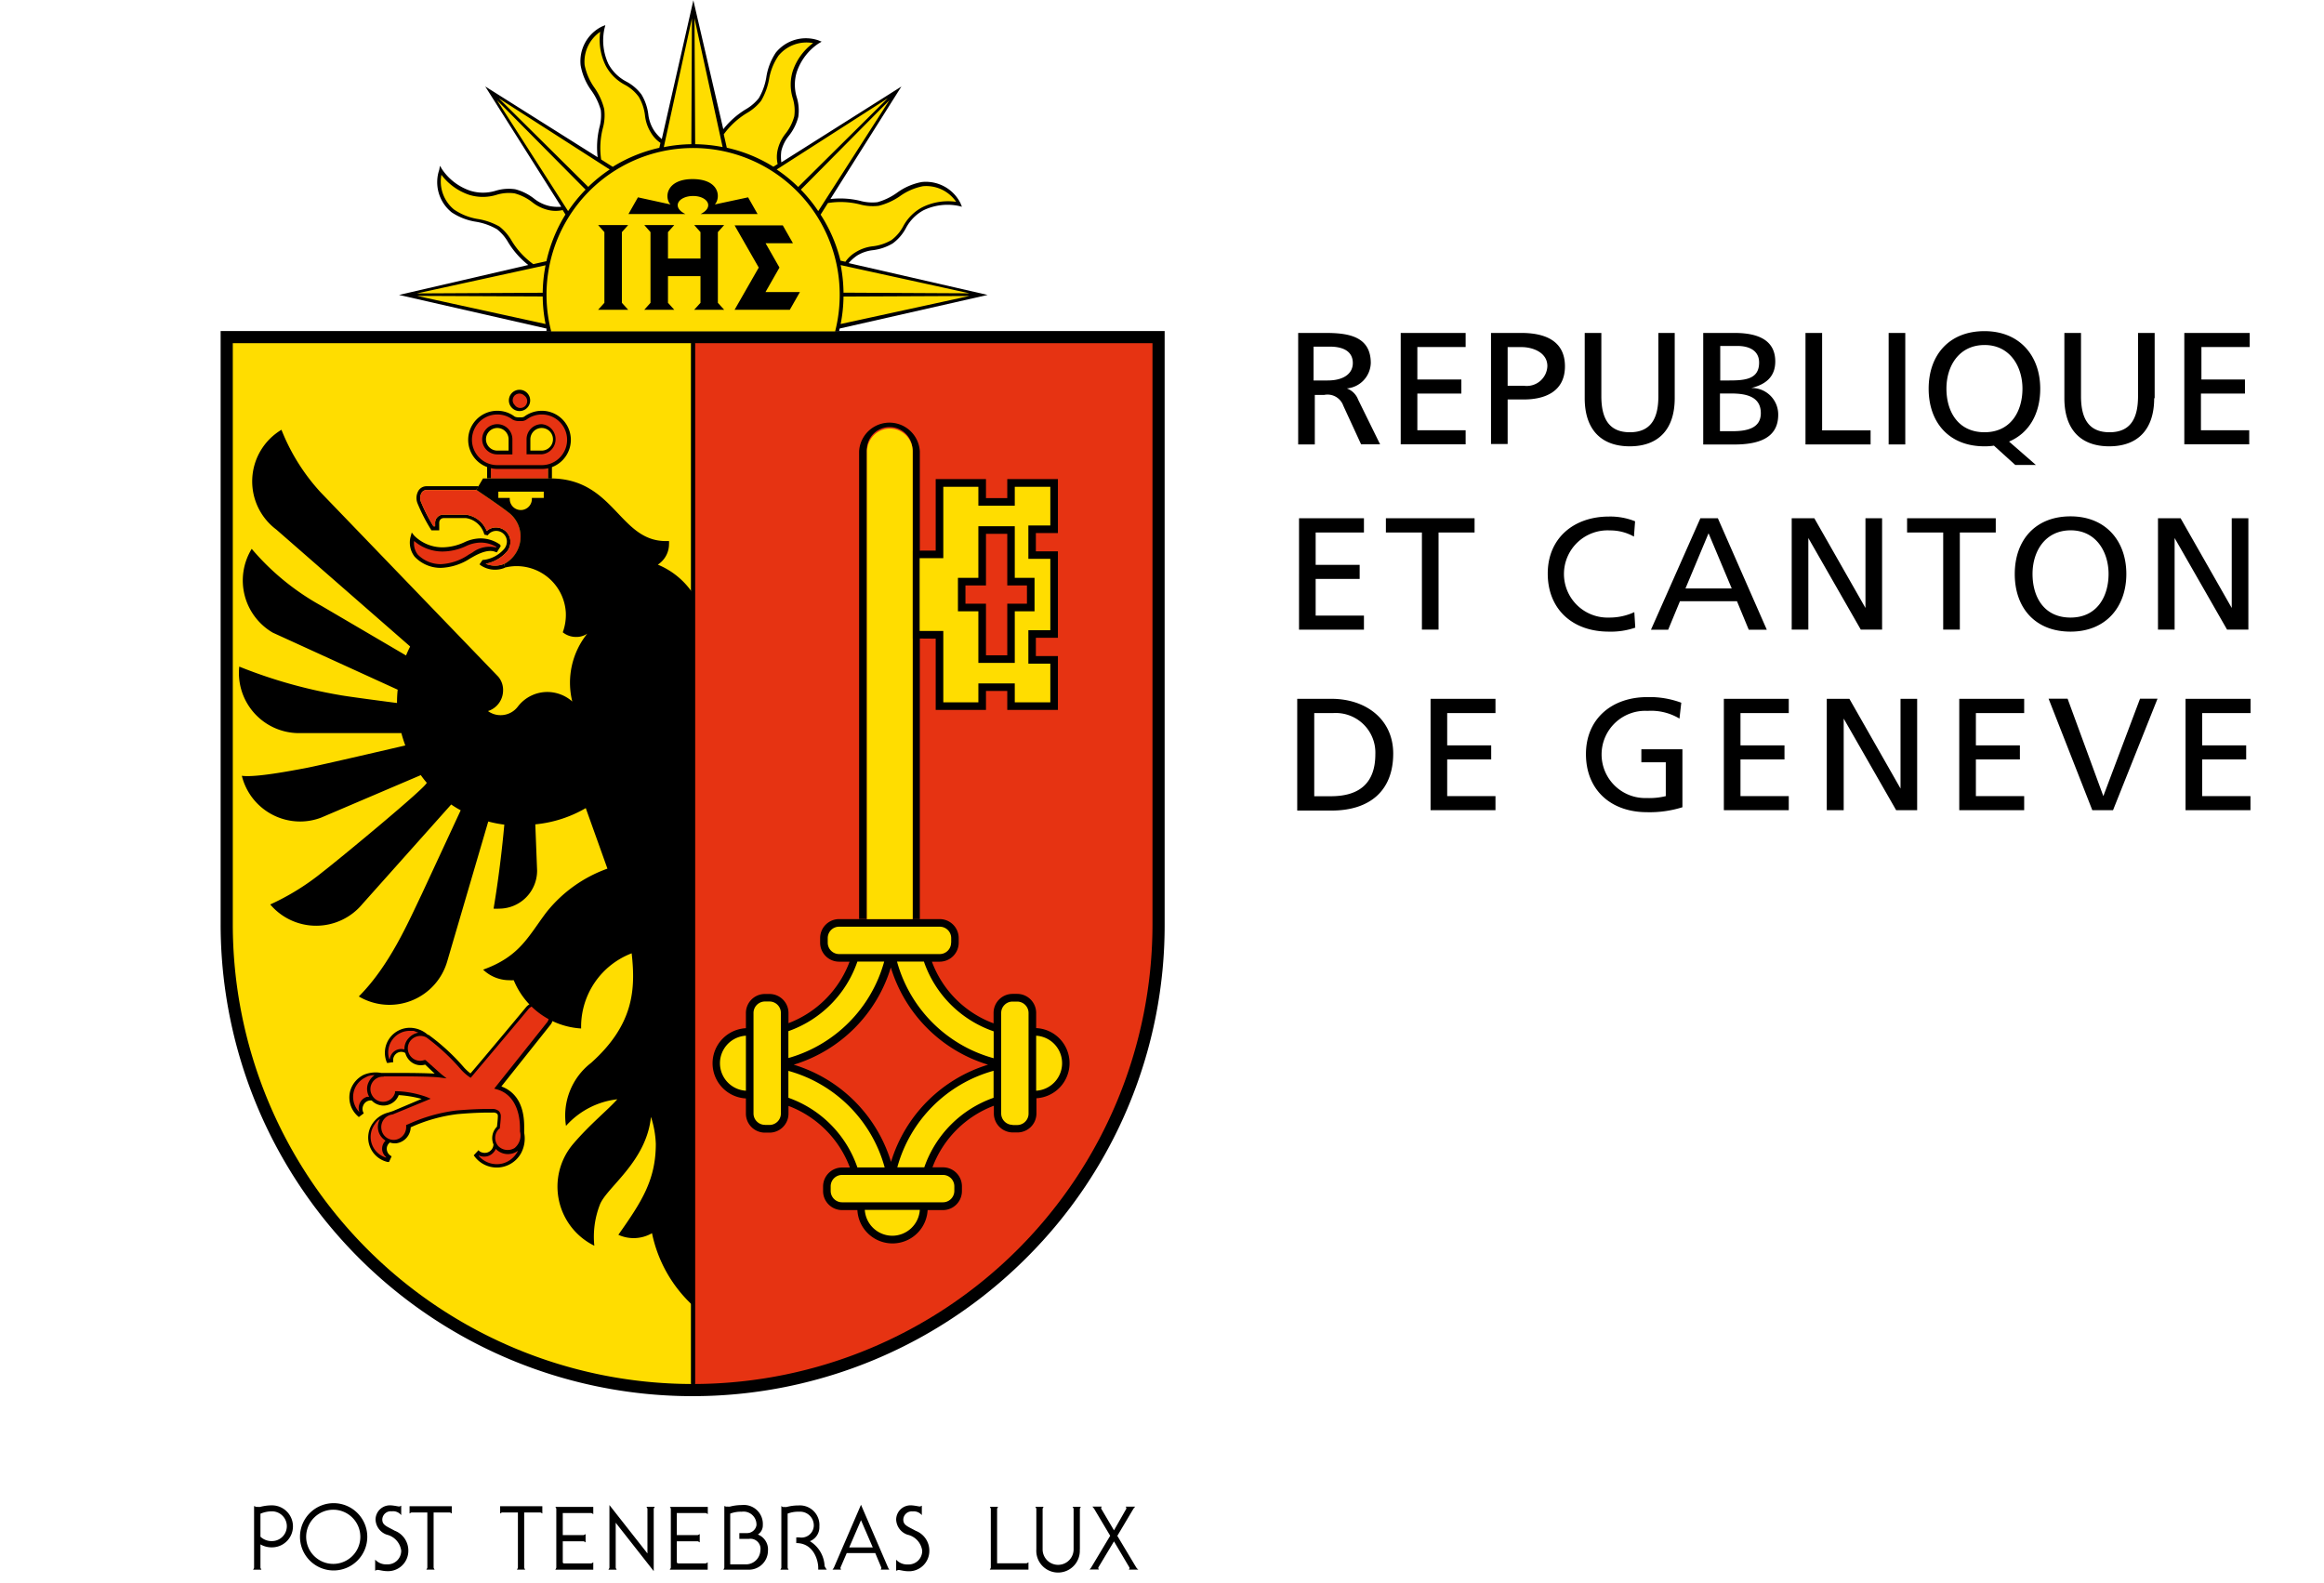 <?xml version="1.0" encoding="UTF-8"?> <svg xmlns="http://www.w3.org/2000/svg" viewBox="-15.487 -0.035 229.077 166.576" width="2500" height="1703"><path d="M66.08 27.65a4.6 4.6 0 0 1 .9-.8 4 4 0 0 1 1.66-.56 5.3 5.3 0 0 0 2.09-.72A4.76 4.76 0 0 0 72.09 24a4.53 4.53 0 0 1 1.85-1.9 5.82 5.82 0 0 1 3.7-.47l.36.09-.15-.37a4.07 4.07 0 0 0-4.08-2.23 6.42 6.42 0 0 0-2.59 1.12 6.56 6.56 0 0 1-2.07 1 4.81 4.81 0 0 1-1.81-.14 8.94 8.94 0 0 0-3.14-.19l7.47-11.84L59 17.05a4.29 4.29 0 0 1 0-1.21 4 4 0 0 1 .78-1.57 5.32 5.32 0 0 0 1-2 4.7 4.7 0 0 0-.16-2.07 4.51 4.51 0 0 1 0-2.65 5.86 5.86 0 0 1 2.28-3l.34-.2-.37-.15a4.07 4.07 0 0 0-4.46 1.31 6.42 6.42 0 0 0-1 2.63 6.44 6.44 0 0 1-.78 2.15 4.85 4.85 0 0 1-1.38 1.18 8.85 8.85 0 0 0-2.36 2.09L49.74 0l-3.32 14.6a4.38 4.38 0 0 1-.82-.91A4 4 0 0 1 45 12a5.3 5.3 0 0 0-.72-2.09 4.73 4.73 0 0 0-1.57-1.35 4.53 4.53 0 0 1-1.9-1.85A5.84 5.84 0 0 1 40.38 3l.1-.39-.37.15a4.07 4.07 0 0 0-2.23 4.08A6.4 6.4 0 0 0 39 9.48a6.5 6.5 0 0 1 1 2.07 4.78 4.78 0 0 1-.14 1.81 8.94 8.94 0 0 0-.19 3.15L27.84 9.06l8 12.66a4.49 4.49 0 0 1-1.22-.07 4 4 0 0 1-1.62-.77 5.39 5.39 0 0 0-2-1 4.69 4.69 0 0 0-2.07.16 4.52 4.52 0 0 1-2.65 0 5.84 5.84 0 0 1-3-2.29l-.2-.34-.08.43a4.07 4.07 0 0 0 1.31 4.47 6.38 6.38 0 0 0 2.62 1 6.45 6.45 0 0 1 2.15.78 4.76 4.76 0 0 1 1.18 1.38 9 9 0 0 0 2.11 2.38L18.77 31l15.52 3.54a3 3 0 0 0 0 .29h30.8s0-.21.06-.3L80.7 31z"></path><path d="M0 34.8v62.41a49.66 49.66 0 0 0 84.78 35.12 49.34 49.34 0 0 0 14.55-35.12V34.8z"></path><path d="M1.28 97.21V36.08h48.23V145.6A48.38 48.38 0 0 1 1.28 97.21z" fill="#fd0"></path><path d="M98.05 97.21a48.38 48.38 0 0 1-48.14 48.39V36.08h48.14z" fill="#e63312"></path><path d="M73.57 96.68V47.46a3.2 3.2 0 0 0-6.39 0v49.21H68V47.46a2.4 2.4 0 1 1 4.79 0v49.22h.8zM29.41 57.28a3.57 3.57 0 0 0-2.12-.66 4.12 4.12 0 0 0-1.65.41 5.61 5.61 0 0 1-2.29.53 4.21 4.21 0 0 1-3-1.25l-.24-.31-.11.4a2.42 2.42 0 0 0 .41 2.14 3.75 3.75 0 0 0 2.76 1.18 6.05 6.05 0 0 0 3.1-1l.39-.22c1.39-.76 2-.56 2.25-.46l.15.05.08-.13.24-.38.09-.15zM31.45 43.22a1.12 1.12 0 1 0-1.12-1.12 1.1 1.1 0 0 0 .33.79 1.11 1.11 0 0 0 .79.33z"></path><path d="M43.25 117.41l-4.98 4.93" fill="none" stroke="#e30613" stroke-width=".25"></path><path d="M88.24 109.22a3.67 3.67 0 0 0-2.43-1.07v-1.6a2 2 0 0 0-2-2h-.48a2 2 0 0 0-2 2v1.1a11 11 0 0 1-6.49-6.49h.82a2 2 0 0 0 2-2v-.48a2 2 0 0 0-2-2H65.08a2 2 0 0 0-2 2v.48a2 2 0 0 0 2 2h1.1a11.06 11.06 0 0 1-6.43 6.47v-1.07a2 2 0 0 0-2-2h-.48a2 2 0 0 0-2 2v1.6a3.7 3.7 0 0 0 0 7.39v1.6a2 2 0 0 0 2 2h.48a2 2 0 0 0 2-2v-.81a11.07 11.07 0 0 1 6.46 6.48h-.82a2 2 0 0 0-2 2v.48a2 2 0 0 0 2 2H67a3.7 3.7 0 0 0 7.39 0H76a2 2 0 0 0 2-2v-.5a2 2 0 0 0-2-2h-1.1a11.08 11.08 0 0 1 6.46-6.48v.81a2 2 0 0 0 2 2h.48a2 2 0 0 0 2-2v-1.6a3.7 3.7 0 0 0 2.4-6.31z"></path><path d="M70.68 130a2.91 2.91 0 0 1-2.9-2.72h5.79a2.91 2.91 0 0 1-2.89 2.72zM55.27 114.74a2.9 2.9 0 0 1 0-5.79zM59.74 108.47a11.81 11.81 0 0 0 7.26-7.32h2.82a14.57 14.57 0 0 1-10.08 10.15z" fill="#fd0"></path><path d="M70.52 101.77A15.35 15.35 0 0 0 80.75 112a15.38 15.38 0 0 0-10.21 10.23A15.37 15.37 0 0 0 60.3 112a15.35 15.35 0 0 0 10.22-10.23z" fill="#e63312"></path><path d="M59.74 115.48v-2.83a14.51 14.51 0 0 1 10.13 10.16H67a11.86 11.86 0 0 0-7.26-7.33zM81.34 115.48a11.87 11.87 0 0 0-7.3 7.32H71.2a14.51 14.51 0 0 1 10.13-10.16v2.84zM81.34 111.32a14.53 14.53 0 0 1-10.17-10.17H74a11.82 11.82 0 0 0 7.34 7.34z" fill="#fd0"></path><path d="M8.35 161.68a3.54 3.54 0 1 1 3.54 3.54 3.54 3.54 0 0 1-3.54-3.54zm3.54 2.85A2.85 2.85 0 1 0 9 161.68a2.85 2.85 0 0 0 2.89 2.85zM29.41 158.46v.77a.8.8 0 0 1 .19-.11h1.68v5.81a.54.54 0 0 1-.11.2h.88a.6.6 0 0 1-.11-.2v-5.81h1.72a.83.83 0 0 1 .19.11v-.77zM19.88 158.46v.77a.8.8 0 0 1 .19-.11h1.68v5.81a.54.54 0 0 1-.11.2h.88a.6.6 0 0 1-.11-.2v-5.81h1.72a.82.82 0 0 1 .19.11v-.77zM36.13 159.18H39a.57.57 0 0 1 .21.12v-.77h-4a.46.46 0 0 1 .11.19v6.21a.63.63 0 0 1-.11.21h4v-.78a.59.59 0 0 1-.21.12h-2.9a.53.53 0 0 1-.1-.08v-2.25h2.19a.59.59 0 0 1 .21.12v-.88a.71.71 0 0 1-.21.11H36v-2.32h.15zM48.16 159.18h2.89a.58.58 0 0 1 .21.12v-.77h-4a.46.46 0 0 1 .11.19v6.21a.62.62 0 0 1-.12.21h4v-.78a.58.58 0 0 1-.21.12h-2.89a.51.51 0 0 1-.15-.08v-2.25h2.2a.59.59 0 0 1 .21.12v-.88a.71.71 0 0 1-.21.11H48v-2.32h.15zM45.57 158.52h-.77a.59.59 0 0 1 .11.21v4.7l-4-5.09v6.59a.6.6 0 0 1-.11.21h.88a.6.6 0 0 1-.11-.21v-4.73l4 5.09v-6.56a.59.59 0 0 1 .12-.21zM5.4 158.37a4.86 4.86 0 0 0-1.23.16.88.88 0 0 1-.26 0 .86.86 0 0 1-.18 0l-.21-.09v6.49a.59.59 0 0 1-.11.21h.89a.6.6 0 0 1-.11-.21v-2.45a2.36 2.36 0 0 0 1.21.31 2.21 2.21 0 1 0 0-4.42zm0 3.76a1.69 1.69 0 0 1-1.21-.46v-2.42A3.07 3.07 0 0 1 5.4 159a1.54 1.54 0 1 1 0 3.13zM19 159.4v-1a.44.44 0 0 1-.22.09c-.1 0-.61-.12-.92-.12a1.51 1.51 0 0 0-1.56 1.49 1.75 1.75 0 0 0 1.2 1.6 2 2 0 0 1 1.5 1.67 1.43 1.43 0 0 1-1.51 1.45 1.56 1.56 0 0 1-1.23-.5v1.17a.62.62 0 0 1 .27-.09c.13 0 .59.13.92.13a2.14 2.14 0 0 0 2.3-2.15 2.23 2.23 0 0 0-1.43-2.1c-.85-.47-1.31-.58-1.31-1.19a.89.89 0 0 1 1-.85 1.08 1.08 0 0 1 .99.4zM56.53 161.44a1.15 1.15 0 0 0 .52-1 2 2 0 0 0-2.22-2.1 4.87 4.87 0 0 0-1.23.16.87.87 0 0 1-.25 0 .86.86 0 0 1-.18 0l-.17-.06v6.49a.6.6 0 0 1-.11.21h2.7a2 2 0 0 0 2-2 1.68 1.68 0 0 0-1.06-1.7zm-1.28 3.14h-1.63v-5.34a3.08 3.08 0 0 1 1.21-.2 1.36 1.36 0 0 1 1.55 1.43 1 1 0 0 1-1 .82h-.8v.61h1a1.06 1.06 0 0 1 1.21 1.25 1.52 1.52 0 0 1-1.54 1.43zM63.55 164.76a3.23 3.23 0 0 0-1.55-2.62 1.57 1.57 0 0 0 1-1.55 2.06 2.06 0 0 0-2.21-2.21 4.88 4.88 0 0 0-1.23.16.86.86 0 0 1-.25 0 .9.9 0 0 1-.18 0l-.13-.1v6.49a.6.6 0 0 1-.11.21h.88a.6.6 0 0 1-.11-.21v-5.69a3.08 3.08 0 0 1 1.21-.2 1.44 1.44 0 0 1 1.54 1.54 1.3 1.3 0 0 1-1.54 1.16h-.3v.6c1.85 0 2.31 1.87 2.31 2.58v.21h.9a1.89 1.89 0 0 1-.23-.37zM70.23 164.92l-2.85-6.61-2.85 6.61a1.13 1.13 0 0 1-.15.21h.91a.29.29 0 0 1-.07-.21l.66-1.53h3l.64 1.53a.29.29 0 0 1-.07.21h.91a1.37 1.37 0 0 1-.13-.21zm-4.09-2.12l1.24-2.87 1.24 2.87zM73.78 159.4v-1a.44.44 0 0 1-.22.09c-.1 0-.61-.12-.92-.12a1.51 1.51 0 0 0-1.56 1.49 1.75 1.75 0 0 0 1.2 1.6 2 2 0 0 1 1.54 1.68 1.43 1.43 0 0 1-1.51 1.45 1.57 1.57 0 0 1-1.23-.5v1.17a.62.62 0 0 1 .27-.09c.13 0 .59.13.92.13a2.14 2.14 0 0 0 2.3-2.15 2.23 2.23 0 0 0-1.43-2.1c-.85-.47-1.31-.58-1.31-1.19a.89.89 0 0 1 1-.85 1.08 1.08 0 0 1 .95.39zM96.35 164.92l-2-3.34 1.7-2.86a2.17 2.17 0 0 1 .18-.21h-1a.27.27 0 0 1 .07.21L94 161l-1.35-2.29a.26.26 0 0 1 .07-.21h-1a2.17 2.17 0 0 1 .18.21l1.7 2.86-2 3.34a1 1 0 0 1-.18.21h1a.24.24 0 0 1-.07-.21l1.65-2.75 1.63 2.76a.24.24 0 0 1-.07.21h1a.92.92 0 0 1-.21-.21zM90.4 163a2.29 2.29 0 1 1-4.57 0v-4.27a.59.59 0 0 0-.11-.21h.88a.59.59 0 0 0-.11.21V163a1.63 1.63 0 1 0 3.26 0v-4.27a.6.6 0 0 0-.11-.21h.88a.59.59 0 0 0-.11.21V163zM84.79 164.47H81.7v-5.74a.59.59 0 0 1 .11-.21h-.88a.59.59 0 0 1 .11.21v6.19a.59.59 0 0 1-.11.21H85v-.77a.59.59 0 0 1-.21.11z"></path><path d="M28.44 49.16h6.02v1.16h-6.02z" fill="#e63312"></path><path d="M82.77 50.38v2h-2.24v-2h-5.29v7.52l-2.47.01v9.24l2.47.02v7.5h5.29v-2h2.24v2h5.33V69h-2.32v-1.92h2.32v-9.1h-2.32v-1.92h2.32v-5.68z"></path><path d="M87.3 55.26h-2.31v3.51h2.31v7.51h-2.31v3.52h2.31v4.07h-3.74v-1.99h-3.83v1.99h-3.69v-7.51h-2.49V58.7h2.49v-7.51h3.69v1.99h3.83v-1.99h3.74z" fill="#fd0"></path><path d="M83.56 60.77v-5.43h-3.83v5.43h-2.15v3.52h2.15v5.43h3.83v-5.43h2.08v-3.52z"></path><path d="M82.77 68.92h-2.24v-5.43h-2.16v-1.92h2.16v-5.43h2.24v5.43h2.07v1.92h-2.07z" fill="#e63312"></path><path d="M68 96.68V47.45a2.54 2.54 0 0 1 .73-1.69 2.4 2.4 0 0 1 4.09 1.69v49.23zM83.33 118.33a1.2 1.2 0 0 1-1.2-1.2v-10.58a1.19 1.19 0 0 1 .35-.84 1.18 1.18 0 0 1 .85-.35h.48a1.2 1.2 0 0 1 1.2 1.2v10.59a1.2 1.2 0 0 1-1.2 1.2h-.48zM85.81 114.74v-5.79a2.9 2.9 0 0 1 0 5.79zM57.27 118.33a1.2 1.2 0 0 1-1.2-1.2v-10.58a1.21 1.21 0 0 1 1.2-1.2h.48a1.2 1.2 0 0 1 1.2 1.2v10.59a1.2 1.2 0 0 1-1.2 1.2h-.48zM76.86 99.16a1.2 1.2 0 0 1-1.2 1.2H65.08a1.2 1.2 0 0 1-1.2-1.2v-.48a1.2 1.2 0 0 1 .35-.85 1.18 1.18 0 0 1 .85-.35h10.59a1.2 1.2 0 0 1 1.2 1.2v.48zM64.19 124.8a1.2 1.2 0 0 1 1.2-1.2H76a1.2 1.2 0 0 1 1.2 1.2v.48a1.2 1.2 0 0 1-1.2 1.2H65.39a1.2 1.2 0 0 1-1.2-1.2z" fill="#fd0"></path><path d="M26.5 58.1l-.4.23a5.63 5.63 0 0 1-2.9 1 3.38 3.38 0 0 1-2.45-1 1.92 1.92 0 0 1-.39-1.44 4.56 4.56 0 0 0 3 1.11 6 6 0 0 0 2.44-.56 3.76 3.76 0 0 1 1.5-.38 3.31 3.31 0 0 1 1.7.44v.08a3 3 0 0 0-2.5.52zM30.73 42.09a.73.73 0 0 1 .21-.51.73.73 0 0 1 1 0 .72.72 0 1 1-1 1 .72.72 0 0 1-.21-.49z" fill="#e63312"></path><path d="M36.85 46.25a3.06 3.06 0 0 0-3.06-3.06 3.1 3.1 0 0 0-1.85.62.72.72 0 0 1-.42.07h-.07a1.12 1.12 0 0 1-.5-.07 3 3 0 0 0-1.84-.62 3.06 3.06 0 0 0-2.17 5.22 3 3 0 0 0 1.1.7v1.19h.4v-1.07a3 3 0 0 0 .67.08h4.69a3 3 0 0 0 .66-.07v1.08h.4v-1.2a3.07 3.07 0 0 0 1.99-2.87z"></path><path d="M33.79 48.91h-4.68a2.66 2.66 0 0 1 0-5.33 2.62 2.62 0 0 1 1.6.53 1.37 1.37 0 0 0 .74.16h.07a1 1 0 0 0 .66-.15 2.7 2.7 0 0 1 1.61-.54 2.66 2.66 0 0 1 0 5.33z" fill="#e63312"></path><path d="M29.11 44.6a1.59 1.59 0 0 0-1.59 1.59 1.59 1.59 0 0 0 1.59 1.59h1.59v-1.59a1.59 1.59 0 0 0-1.59-1.59zM33.78 44.6a1.59 1.59 0 0 0-1.59 1.59v1.58h1.59a1.59 1.59 0 0 0 0-3.17z"></path><g fill="#fd0"><path d="M30.29 47.38h-1.18a1.19 1.19 0 1 1 1.19-1.19v1.18zM33.78 47.38h-1.19v-1.19a1.19 1.19 0 1 1 1.19 1.19zM78.8 30.83l-13.26-.07a15.87 15.87 0 0 0-.3-2.9zM62.88 22.18a15.74 15.74 0 0 0-1.83-2.26l9.32-9.41zM70.19 10.31l-9.42 9.33a15.88 15.88 0 0 0-2.26-1.84zM55.39 11.85a5.11 5.11 0 0 0 1.48-1.28 6.87 6.87 0 0 0 .84-2.29 6.15 6.15 0 0 1 1-2.47 3.81 3.81 0 0 1 3.63-1.31 6.08 6.08 0 0 0-2.14 2.94 4.84 4.84 0 0 0 0 2.86 4.36 4.36 0 0 1 .16 1.9 5.05 5.05 0 0 1-.9 1.8 4.3 4.3 0 0 0-.85 1.74 3.37 3.37 0 0 0 0 1.49l-.45.28a15.59 15.59 0 0 0-4.9-2l-.32-1.41a8.4 8.4 0 0 1 2.45-2.25zM52.82 15.44a16.15 16.15 0 0 0-2.89-.3L49.86 1.9zM49.59 1.9l-.06 13.24a15.54 15.54 0 0 0-2.9.31zM40.22 13.44a5.08 5.08 0 0 0 .14-2 6.8 6.8 0 0 0-1-2.21 6.16 6.16 0 0 1-1.06-2.42 3.82 3.82 0 0 1 1.64-3.5 6.12 6.12 0 0 0 .58 3.57 4.84 4.84 0 0 0 2 2A4.36 4.36 0 0 1 44 10.16a5 5 0 0 1 .65 1.94 4.28 4.28 0 0 0 .63 1.83 3.29 3.29 0 0 0 1 1.07l-.12.52a15.73 15.73 0 0 0-4.9 2l-1.22-.77a8.3 8.3 0 0 1 .18-3.31zM40.94 17.8a15.74 15.74 0 0 0-2.26 1.83l-9.41-9.32zM29.08 10.51l9.32 9.41a15.83 15.83 0 0 0-1.84 2.26zM34.19 27.88a16 16 0 0 0-.3 2.89l-13.23.07zM20.66 31.1l13.23.06a15.76 15.76 0 0 0 .3 2.9zM34.28 27.45l-1.38.31a8.32 8.32 0 0 1-2.29-2.48 5.11 5.11 0 0 0-1.28-1.48A6.87 6.87 0 0 0 27 23a6.13 6.13 0 0 1-2.46-1 3.82 3.82 0 0 1-1.31-3.64 6.1 6.1 0 0 0 2.93 2.11 4.87 4.87 0 0 0 2.86 0 4.38 4.38 0 0 1 1.9-.16 5.17 5.17 0 0 1 1.84.91 4.29 4.29 0 0 0 1.74.85 3.29 3.29 0 0 0 1.49 0l.29.47a15.83 15.83 0 0 0-2 4.91z"></path><path d="M34.77 34.79a15.43 15.43 0 0 1 14.95-19.25A15.43 15.43 0 0 1 65.14 31a15.51 15.51 0 0 1-.48 3.83H34.77z"></path><path d="M63.13 22.55l.77-1.22a8.38 8.38 0 0 1 3.35.14 5.1 5.1 0 0 0 2 .15 6.87 6.87 0 0 0 2.21-1 6.19 6.19 0 0 1 2.43-1.06 3.81 3.81 0 0 1 3.5 1.64 6.1 6.1 0 0 0-3.57.58 4.84 4.84 0 0 0-2 2 4.33 4.33 0 0 1-1.24 1.45 5 5 0 0 1-1.94.65 4.27 4.27 0 0 0-1.83.63 3.44 3.44 0 0 0-1.07 1l-.52-.12a15.71 15.71 0 0 0-2.09-4.84zM65.24 34.06a15.81 15.81 0 0 0 .3-2.89l13.25-.06z"></path></g><path d="M50.5 22.49h6l-1-1.76-3.5.75c.64-.72.51-2.66-2.33-2.67-2.83 0-3 2-2.33 2.67l-3.43-.75-1 1.76h6c-1.52-.74-.72-1.89.79-1.9s2.3 1.16.8 1.9zM42.22 24.39l.66-.74h-3.16l.66.74v7.44l-.66.73h3.16l-.66-.73zM52.32 24.39l.66-.74H49.83l.66.74v2.78h-3.42v-2.78l.66-.74h-3.15l.65.74v7.44l-.65.73H47.73l-.66-.73v-2.81h3.42v2.81l-.66.73H52.98l-.66-.73zM57.33 30.7l1.47-2.58-1.46-2.56h2.88l-1.07-1.88h-5.07l2.54 4.44-2.54 4.44h5.81l1.06-1.86zM34.43 105.83a1.61 1.61 0 0 0-2.27.09c-.27.34-5 6-5.87 7a5.4 5.4 0 0 1-.66-.6 22 22 0 0 0-3.75-3.46h-.07a2.91 2.91 0 0 0-1.78-.74 2.63 2.63 0 0 0-2.58 3.55l.05.14h.15l.35-.06h.15v-.25a.86.86 0 0 1 .28-.62.83.83 0 0 1 1-.11 1.78 1.78 0 0 0 .47.81 1.64 1.64 0 0 0 1.62.41l1 .95c-1.7-.1-5.15-.07-5.36-.07h-.25a3.23 3.23 0 0 0-1.86.2 2.74 2.74 0 0 0-1.35 1.49 2.62 2.62 0 0 0 .73 2.85l.11.1.12-.09.28-.21.12-.09L15 117a.87.87 0 0 1 0-.69.84.84 0 0 1 .9-.54 1.68 1.68 0 0 0 .79.47 1.7 1.7 0 0 0 1.3-.17 1.68 1.68 0 0 0 .75-.87 12.14 12.14 0 0 1 2.41.4l-3 1.27c-.25.09-.35.11-.48.16a2.85 2.85 0 0 0-1.65 1.11 2.63 2.63 0 0 0 1.56 4.1h.14l.06-.14.15-.32.06-.14-.13-.08a.86.86 0 0 1-.37-.58.83.83 0 0 1 .32-.79 1.63 1.63 0 0 0 .68.08 1.75 1.75 0 0 0 1.51-1.68 16.79 16.79 0 0 1 4.92-1.39c2-.17 3-.16 3.58-.16h.16a.61.61 0 0 1 .43.12.37.37 0 0 1 .08.27c0 .27-.07.89-.09 1.09a1.7 1.7 0 0 0-.37 1.87.93.93 0 0 1-.68.86 1 1 0 0 1-.75-.11l-.16-.14-.11.13-.27.29-.11.12.1.13a2.92 2.92 0 0 0 4.86-.32 3.26 3.26 0 0 0 .35-2.18v-.66c0-2.73-1.26-3.8-2.4-4.22l5.23-6.57a1.44 1.44 0 0 0-.34-1.89z"></path><path d="M29.72 122.38a2.51 2.51 0 0 1-2.56-.78v-.05a1.36 1.36 0 0 0 .92.08 1.32 1.32 0 0 0 .87-.77 1.76 1.76 0 0 0 2.24.26l.1-.07-.08.15a2.52 2.52 0 0 1-1.49 1.18z" fill="#e63312"></path><path d="M17.15 113.26a1.31 1.31 0 0 0-1.19 2 1.31 1.31 0 0 0 2.39-.31v-.16h.16a10.28 10.28 0 0 1 3.17.61l.42.18-.42.18-3.59 1.48a1.33 1.33 0 0 0-1.18 1.47 1.31 1.31 0 0 0 1.41 1.2 1.35 1.35 0 0 0 1.2-1.43v-.13l.12-.05.15-.06a17.1 17.1 0 0 1 5-1.42c2-.17 3.09-.16 3.61-.16h.16a1 1 0 0 1 .72.23.76.76 0 0 1 .2.56c0 .35-.1 1.17-.1 1.2v.08h-.06a1.31 1.31 0 0 0-.11 1.83 1.39 1.39 0 0 0 1.72.21 1.7 1.7 0 0 0 .57-1.74v-.31c0-2.13-.85-3.68-2.42-4.12l-.29-.08.19-.24 5.41-6.79a1.06 1.06 0 0 0-.24-1.39 1.22 1.22 0 0 0-1.72 0c-.29.37-5.76 6.86-6 7.14l-.12.14-.15-.1a5 5 0 0 1-.86-.76 22.21 22.21 0 0 0-3.65-3.39 1.34 1.34 0 0 0-1.61.27 1.31 1.31 0 0 0 .06 1.83 1.29 1.29 0 0 0 1.34.28h.11l.08.07 1.59 1.42.56.44-.71-.09c-1.25-.16-5.86-.12-5.91-.12z" fill="#e63312"></path><path d="M29.92 59.69l-.08-.4a2.52 2.52 0 0 1-1.94 0 4 4 0 0 0 2.1-1.14 1.62 1.62 0 0 0 .49-1.15A1.51 1.51 0 0 0 29 55.47a1.43 1.43 0 0 0-1 .37 2.73 2.73 0 0 0-2.22-1.72h-2.29a.86.86 0 0 0-.92.92v.31h-.17a17.42 17.42 0 0 1-1.31-2.55 1.12 1.12 0 0 1 .07-1 .61.61 0 0 1 .49-.27h5.25l.25-.4h-5.5a1 1 0 0 0-.81.43 1.51 1.51 0 0 0-.12 1.38 18.44 18.44 0 0 0 1.4 2.73l.06.1H23V55a.56.56 0 0 1 .14-.39.53.53 0 0 1 .38-.13h2.29a2.37 2.37 0 0 1 1.94 1.74l.35.08a1.08 1.08 0 0 1 .9-.47 1.12 1.12 0 0 1 .79.33 1.1 1.1 0 0 1 .33.79 1.23 1.23 0 0 1-.37.87 3.37 3.37 0 0 1-2.07 1.06h-.1l-.1.12-.13.19-.11.16.15.12a2.7 2.7 0 0 0 2.54.23"></path><path d="M26.9 51.51s2.49 1.66 3.48 2.45a3.22 3.22 0 0 1-.51 5.33 2.58 2.58 0 0 1-2 0A4 4 0 0 0 30 58.15a1.62 1.62 0 0 0 .49-1.15A1.51 1.51 0 0 0 29 55.47a1.43 1.43 0 0 0-1 .37 2.73 2.73 0 0 0-2.22-1.72h-2.29a.86.86 0 0 0-.92.92v.31h-.17a17.42 17.42 0 0 1-1.31-2.55 1.12 1.12 0 0 1 .07-1 .61.61 0 0 1 .49-.27h5.25z" fill="#e63312"></path><path d="M46 59.38a2.58 2.58 0 0 0 1.18-2.16 2.66 2.66 0 0 0 0-.32h-.34c-4.9 0-5.43-6.59-12.14-6.59h-7.09l-.71 1.2s2.49 1.66 3.48 2.45a3.19 3.19 0 0 1 1.18 2.5 3.26 3.26 0 0 1-1.72 2.85l.08.38a5 5 0 0 1 .86-.14 5.19 5.19 0 0 1 5.54 4.85 5.36 5.36 0 0 1-.32 2.1 2.22 2.22 0 0 0 1.41.49 2 2 0 0 0 1.17-.35A8.24 8.24 0 0 0 37 73.78a4 4 0 0 0-2.59-1 3.91 3.91 0 0 0-3.13 1.53 2.27 2.27 0 0 1-1.82.91 2.24 2.24 0 0 1-1.33-.43 2.29 2.29 0 0 0 1.59-2.18 2.14 2.14 0 0 0-.51-1.44L10.53 51.78a21.24 21.24 0 0 1-4.13-6.59 6.33 6.33 0 0 0-.54 10.5l14 12.23.08.08c-.16.31-.3.62-.43.94l-8.9-5.22a26.22 26.22 0 0 1-7.34-6 6.36 6.36 0 0 0 2.22 8.82l13.14 6a12.59 12.59 0 0 0-.07 1.34v.06c-.56-.07-5.22-.68-6-.83a51.55 51.55 0 0 1-10.6-3 6.33 6.33 0 0 0 6.29 7h10.77c.11.44.26.88.41 1.3-.23.05-9.08 2.12-10.54 2.39s-5.22 1-6.66.8a6.33 6.33 0 0 0 6.14 4.81 6.26 6.26 0 0 0 2.21-.41l10.48-4.47c.22.3.38.52.62.79s-9.59 8.37-10.91 9.37a25.58 25.58 0 0 1-5.55 3.45 6.33 6.33 0 0 0 9.7-.05l9.34-10.47q.48.33 1 .61l-4.1 8.83c-1.44 3-3.39 7.52-6.62 10.76a6.33 6.33 0 0 0 9.31-3.72l4.31-14.69a12.76 12.76 0 0 0 1.69.33c-.06.65-.4 4.5-1.13 8.84a4.1 4.1 0 0 0 .58 0 4 4 0 0 0 4-4l-.19-4.87A13 13 0 0 0 38.42 85l2.28 6.37A14.37 14.37 0 0 0 34.25 96c-1.92 2.56-2.8 4.62-6.63 6a4 4 0 0 0 2.76 1.11 3.62 3.62 0 0 0 .46 0 8.21 8.21 0 0 0 7.09 5.08V108a8.27 8.27 0 0 1 5.32-7.72c.42 3.77.24 7.49-4.27 11.53a7 7 0 0 0-2.64 6.63 8.51 8.51 0 0 1 5.4-2.8c-1 1.13-2.83 2.58-4.62 4.67a6.93 6.93 0 0 0 2.2 10.74 9.34 9.34 0 0 1 .58-4.31c.69-1.82 4.9-4.51 5.38-9.25a10.3 10.3 0 0 1 .51 2.84c0 3.82-1.51 6.12-3.94 9.57a3.86 3.86 0 0 0 3.54-.17 14.27 14.27 0 0 0 4.34 7.65V62.47A8.18 8.18 0 0 0 46 59.38z"></path><path d="M32.91 52.47h1.2v-.88h-5v.88h1.2a1.27 1.27 0 0 0 2.55 0z" fill="#fd0" stroke="#000" stroke-width=".22"></path><path d="M19.8 109.19a1.63 1.63 0 0 0-.46 1.19h-.09a1.2 1.2 0 0 0-1.06.28 1.22 1.22 0 0 0-.39.74h-.06a2.27 2.27 0 0 1 2.26-2.96h.31l.5.19a1.75 1.75 0 0 0-1.01.56zM14.6 116.16a1.23 1.23 0 0 0 0 .83 2.27 2.27 0 0 1 .64-3.65 1.74 1.74 0 0 1 .36-.16 2.5 2.5 0 0 1 .6-.08 1.93 1.93 0 0 0-.73 1 1.69 1.69 0 0 0 .16 1.28h-.22a1.19 1.19 0 0 0-.81.78zM17 121a1.21 1.21 0 0 0 .41.72v.06a2.27 2.27 0 0 1-1.2-3.5 3.16 3.16 0 0 1 .19-.26 1.32 1.32 0 0 1 .37-.3 1.67 1.67 0 0 0 .38 2.12l.2.16a1.18 1.18 0 0 0-.35 1z" fill="#e63312"></path><path d="M49.51 36.08h.4v109.51h-.4zM113.28 35h3c2.41 0 4.74.37 4.74 3.17a2.77 2.77 0 0 1-2.52 2.67 2 2 0 0 1 1.19 1.18l2.31 4.7h-2l-1.87-4.06a1.76 1.76 0 0 0-2-1.14h-1v5.21h-1.75V35zm1.72 5h1.49c1.66 0 2.64-.71 2.64-1.83s-.84-1.73-2.44-1.73H115zM124.15 35H131v1.48h-5.08v3.42h4.63v1.48h-4.63v3.86H131v1.48h-6.83V35zM133.67 35h3.2c2.5 0 4.58.84 4.58 3.51S139.33 42 137.13 42h-1.71v4.69h-1.75zm1.75 5.56h1.73a2.17 2.17 0 0 0 2.45-2.07c0-1.48-1.61-2-2.69-2h-1.49v4.08zM153 41.87c0 3.29-1.73 5.06-4.73 5.06s-4.74-1.76-4.74-5.06V35h1.75v6.65c0 2.25.73 3.8 3 3.8s3-1.54 3-3.8V35H153zM156 35h3.3c2.53 0 4.28.79 4.28 3 0 1.61-1 2.42-2.52 2.79a2.79 2.79 0 0 1 2.83 2.82c0 2.52-2.17 3.13-4.65 3.13H156zm1.75 5h1c1.7 0 3.13-.15 3.13-1.88 0-1.39-1.24-1.75-2.25-1.75h-1.84V40zm0 5.34h1.31c1.57 0 3-.32 3-1.9 0-1.81-1.66-2.07-3.16-2.07h-1.14v4zM166.76 35h1.75v10.25h5.1v1.48h-6.85zM175.51 35h1.75v11.73h-1.75zM186.59 46.86a6.15 6.15 0 0 1-1 .07c-3.72 0-5.87-2.5-5.87-6.06s2.17-6.06 5.87-6.06 5.87 2.59 5.87 6.06c0 2.62-1.17 4.67-3.28 5.56l2.82 2.46h-2.17zm-1-1.41c2.81 0 4-2.25 4-4.59s-1.33-4.6-4-4.59-4 2.2-4 4.59 1.21 4.59 4.02 4.59zM203.45 41.87c0 3.29-1.73 5.06-4.73 5.06S194 45.16 194 41.87V35h1.75v6.65c0 2.25.73 3.8 3 3.8s3-1.54 3-3.8V35h1.75v6.87zM206.67 35h6.83v1.48h-5.08v3.42H213v1.48h-4.63v3.86h5.08v1.48h-6.83V35zM113.47 54.5h6.83V56h-5.08v3.4h4.63v1.48h-4.63v3.86h5.08v1.48h-6.83zM126.4 56h-3.79v-1.5h9.33V56h-3.79v10.22h-1.75zM148.71 56.43a5.05 5.05 0 0 0-2.52-.65 4.59 4.59 0 1 0-.09 9.17 6.2 6.2 0 0 0 2.65-.57l.1 1.63a7.89 7.89 0 0 1-2.78.42c-3.86 0-6.43-2.39-6.43-6.11s2.73-6 6.45-6a7 7 0 0 1 2.74.5zM155.7 54.5h1.84l5.15 11.73h-1.9l-1.24-3h-6l-1.24 3h-1.81zm.86 1.58l-2.43 5.81H159zM165.31 54.5h2.38l5.38 9.44V54.5h1.75v11.72h-2.24l-5.52-9.64v9.64h-1.75zM181.24 56h-3.79v-1.5h9.33V56H183v10.22h-1.75V56zM194.65 54.3c3.7 0 5.87 2.59 5.87 6.06s-2.15 6.07-5.87 6.07-5.87-2.5-5.87-6.06 2.16-6.07 5.87-6.07zm0 10.65c2.81 0 4-2.25 4-4.59s-1.33-4.6-4-4.59-4 2.2-4 4.59 1.18 4.59 4 4.59zM203.85 54.5h2.38l5.38 9.44V54.5h1.75v11.72h-2.24l-5.52-9.64v9.64h-1.75zM113.28 73.5h3.6c3.62 0 6.5 2.15 6.5 5.76 0 3.93-2.48 6-6.5 6h-3.6zM115 83.75h1.83c3 0 4.67-1.39 4.67-4.42a4.17 4.17 0 0 0-4.43-4.33h-2v8.77zM127.31 73.5h6.83V75h-5.08v3.4h4.63v1.48h-4.63v3.86h5.08v1.48h-6.83zM153.5 75.58a5.79 5.79 0 0 0-3.35-.81 4.59 4.59 0 1 0-.09 9.17 7.33 7.33 0 0 0 2-.2v-3.56h-2.57v-1.37h4.32v6.1a11.49 11.49 0 0 1-3.72.52c-3.86 0-6.43-2.39-6.43-6.11s2.73-6 6.45-6a9.52 9.52 0 0 1 3.58.59zM158.16 73.5H165V75h-5.08v3.4h4.63v1.48h-4.63v3.86H165v1.48h-6.83V73.5zM169 73.5h2.38l5.38 9.44V73.5h1.75v11.72h-2.21l-5.52-9.64v9.64H169zM182.94 73.5h6.83V75h-5.08v3.4h4.63v1.48h-4.63v3.86h5.08v1.48h-6.83zM199.12 85.22h-2.18l-4.6-11.73h2l3.76 10.25 3.86-10.25h1.84zM206.76 73.5h6.83V75h-5.09v3.4h4.63v1.48h-4.63v3.86h5.08v1.48h-6.83V73.5z"></path></svg> 